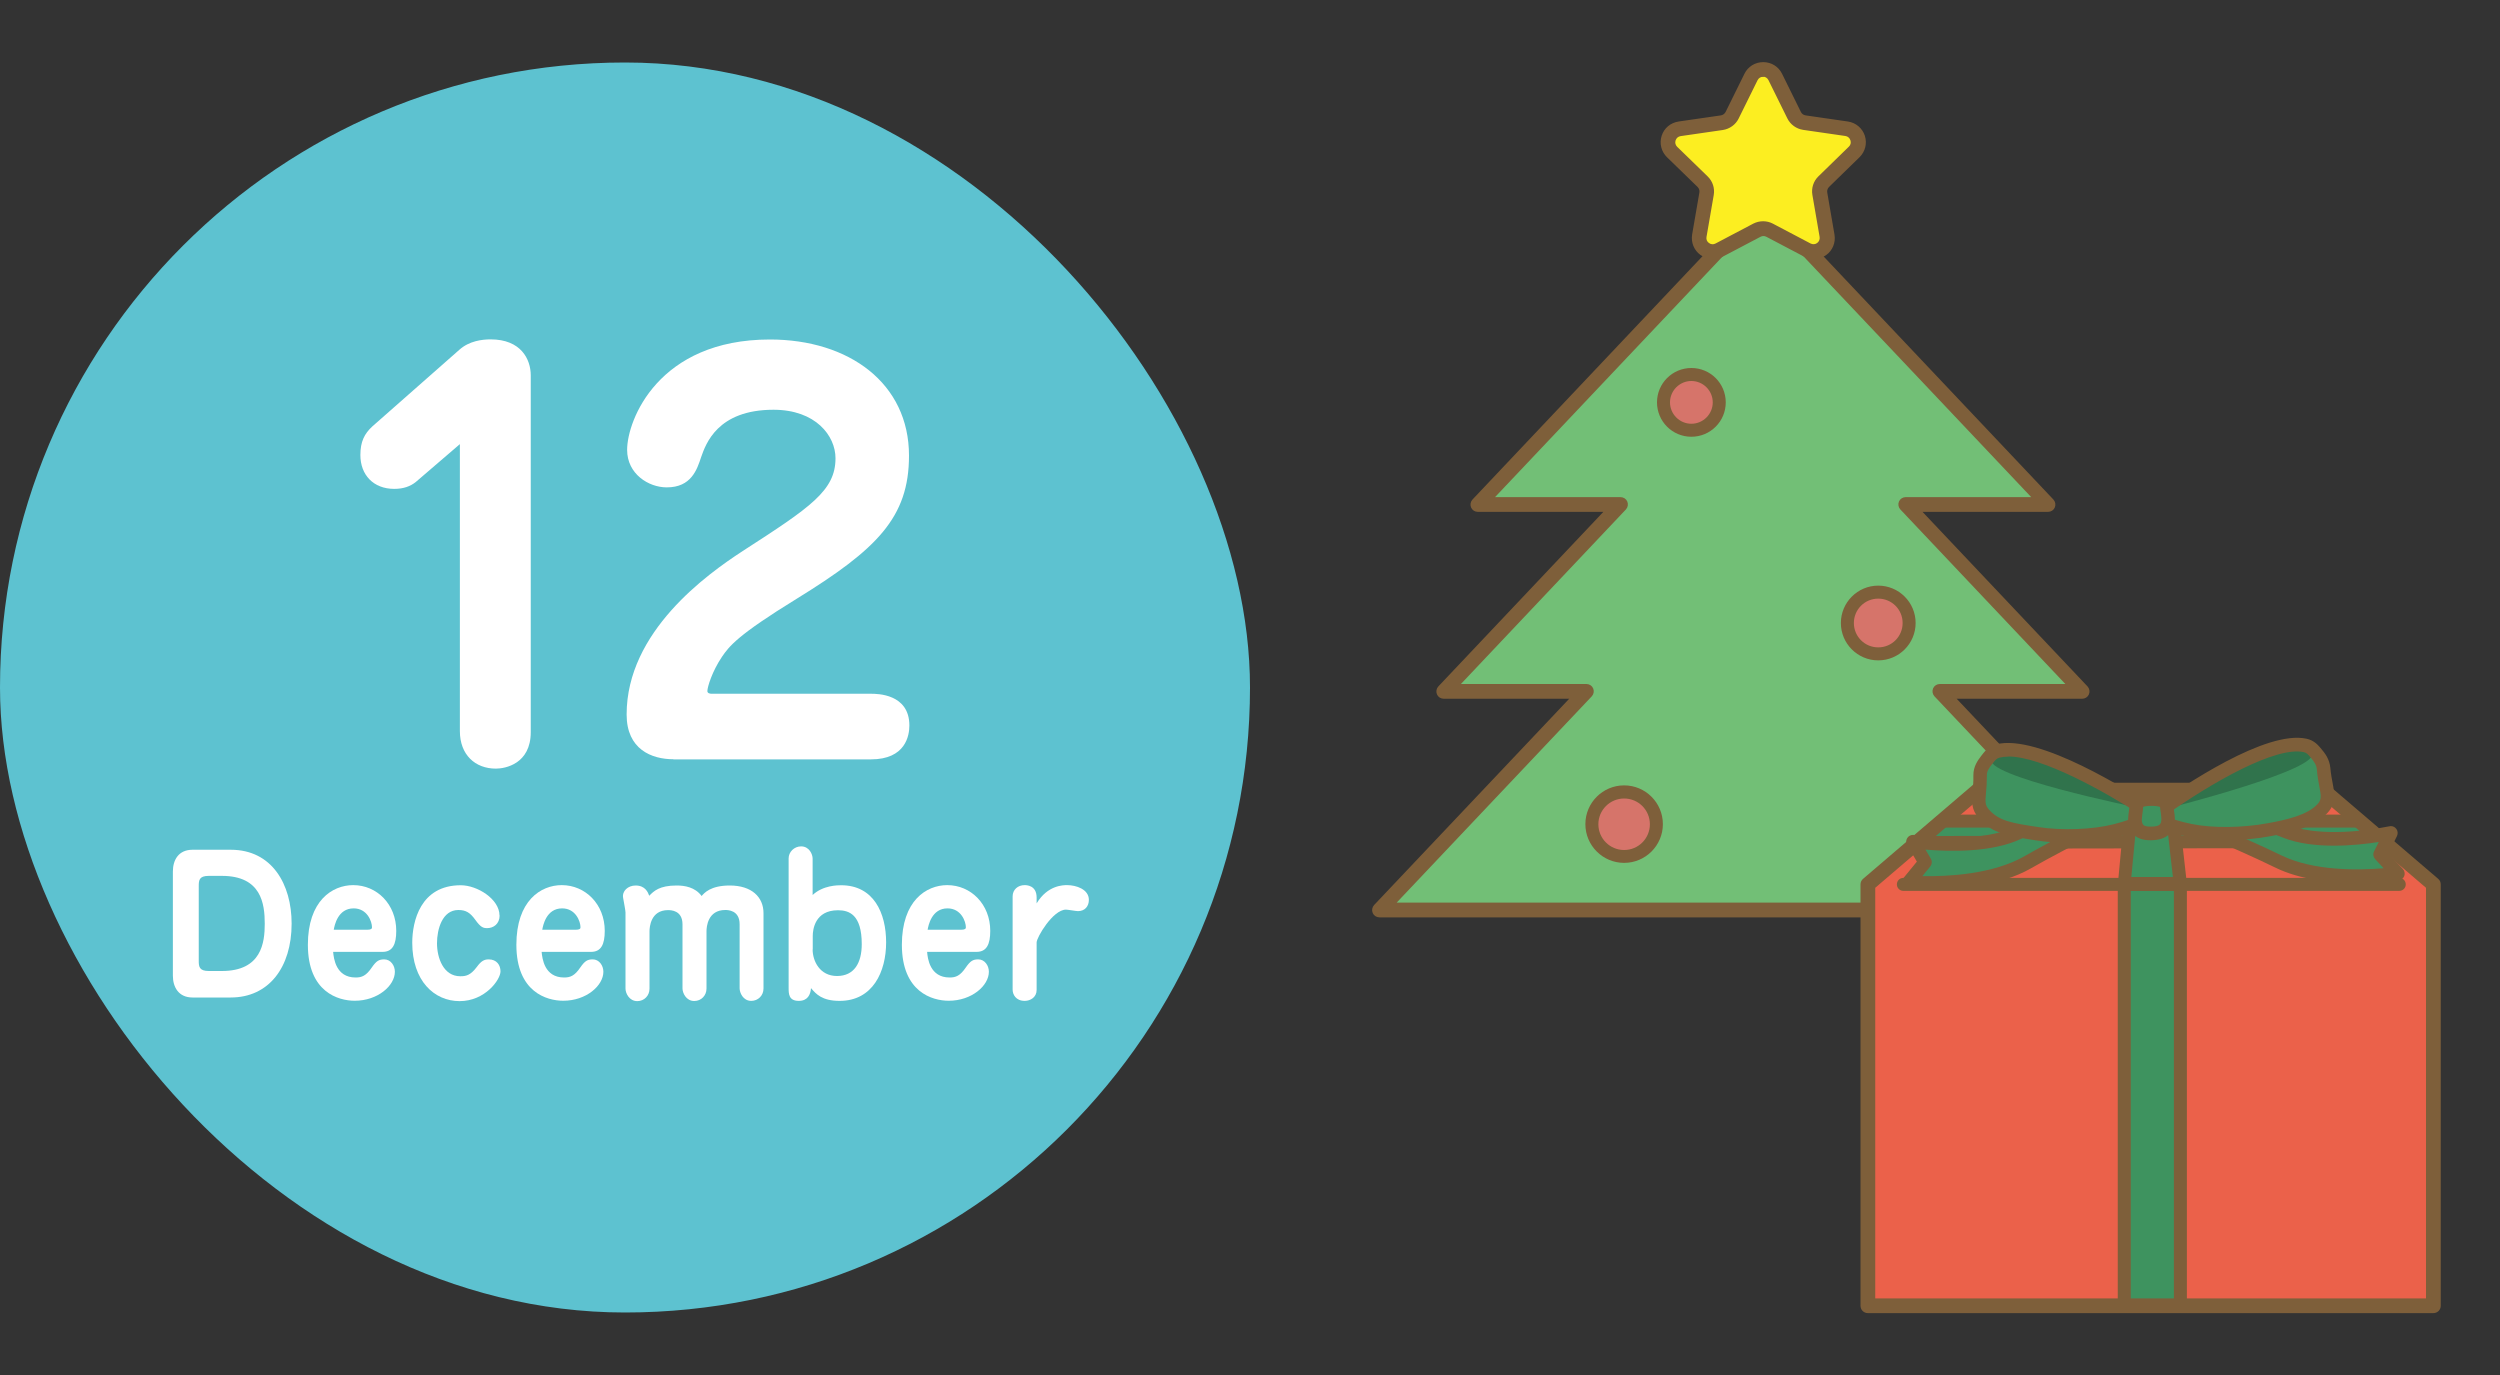 <?xml version="1.0" encoding="UTF-8"?>
<svg xmlns="http://www.w3.org/2000/svg" height="110" viewBox="0 0 200 110" width="200">
  <rect x="0" y="0" width="200" height="110" fill="#333333" stroke="none"/>
  <rect fill="#5dc2d0" height="100" rx="50" width="100" y="5"></rect>
  <g fill="#fff">
    <path d="m33.25 38.57c-.42.33-.96.54-1.71.54-1.67 0-2.71-1.12-2.71-2.71 0-1.08.33-1.71.96-2.29l6.96-6.13c.79-.71 1.83-.83 2.5-.83 2.42 0 3.21 1.58 3.21 2.88v28.54c0 2.54-2.04 2.92-2.79 2.92-1.67 0-2.88-1.12-2.88-3v-22.96z"></path>
    <path d="m53.88 60.74c-1.75 0-3.75-.79-3.75-3.58 0-6.63 6.42-11.21 9.29-13.08 5.42-3.5 7.42-4.83 7.42-7.42 0-1.79-1.58-3.88-4.96-3.88-4.5 0-5.42 2.75-5.79 3.79-.33 1-.79 2.42-2.75 2.42-1.46 0-3.17-1.08-3.17-3 0-2.38 2.5-8.83 11.42-8.83 6.33 0 11.13 3.5 11.13 9.29 0 4.96-2.58 7.5-9 11.46-4.75 2.92-5.38 3.79-5.96 4.63-.79 1.17-1.17 2.42-1.17 2.75 0 .17.21.21.33.21h12.75c.5 0 3.08 0 3.08 2.54 0 .79-.29 2.71-3.08 2.71h-15.79z"></path>
    <path d="m18.46 67.98c3.3 0 4.87 2.76 4.87 5.91 0 3.5-1.83 5.91-4.87 5.91h-3.06c-1.11 0-1.57-.83-1.57-1.74v-8.34c0-.93.46-1.74 1.57-1.74zm-.71 9.7c3.18 0 3.43-2.28 3.43-3.78 0-1.61-.28-3.83-3.43-3.83h-1.05c-.78 0-.8.36-.8.83v5.96c0 .46.03.82.8.82z"></path>
    <path d="m26.65 76.15c.05.51.21 2.05 1.8 2.05.49 0 .84-.13 1.3-.81.36-.52.57-.64.99-.64.52 0 .85.5.85.99 0 1.11-1.37 2.32-3.21 2.32-1.31 0-3.75-.69-3.75-4.48 0-3.51 1.94-4.77 3.63-4.77 1.89 0 3.44 1.53 3.44 3.66 0 1.08-.29 1.68-1.1 1.68h-3.96zm2.72-1.77c.31 0 .39-.08.39-.19 0-.47-.38-1.52-1.47-1.52-1.27 0-1.53 1.37-1.59 1.71z"></path>
    <path d="m39.97 73.23c0 .69-.5 1.02-.99 1.02-.31 0-.51-.04-.96-.67-.41-.57-.75-.78-1.35-.78-1.29 0-1.71 1.54-1.71 2.66 0 1.18.52 2.64 1.86 2.64.45 0 .81-.06 1.33-.75.33-.45.57-.6.94-.6.65 0 .95.46.95.96 0 .66-1.23 2.38-3.27 2.38s-3.79-1.63-3.79-4.67c0-1.71.65-4.6 3.88-4.6 1.33 0 3.1 1.11 3.1 2.42z"></path>
    <path d="m43.33 76.15c.05.51.21 2.05 1.8 2.05.49 0 .84-.13 1.3-.81.36-.52.57-.64.99-.64.52 0 .85.5.85.99 0 1.11-1.37 2.32-3.21 2.32-1.31 0-3.75-.69-3.75-4.48 0-3.51 1.94-4.77 3.63-4.77 1.89 0 3.44 1.53 3.44 3.66 0 1.08-.29 1.68-1.1 1.68h-3.96zm2.72-1.77c.31 0 .39-.08.39-.19 0-.47-.38-1.52-1.47-1.52-1.27 0-1.53 1.37-1.59 1.71z"></path>
    <path d="m61.08 79.08c0 .57-.44.99-.98.99-.66 0-.93-.66-.93-1v-5.13c0-1.14-.96-1.14-1.15-1.14-1.4 0-1.5 1.35-1.5 1.7v4.59c0 .54-.41.99-.98.99-.66 0-.94-.66-.94-1v-5.13c0-1.14-.95-1.14-1.16-1.14-1.38 0-1.48 1.35-1.48 1.7v4.59c0 .55-.42.99-.98.99-.64 0-.94-.63-.94-1v-6.09c0-.16-.12-.75-.19-1.17-.1-.55.39-.99 1-.99.77 0 .99.55 1.09.82.36-.37.81-.82 2.19-.82.65 0 1.47.13 2 .84.21-.24.71-.84 2.25-.84 1.75 0 2.7.92 2.7 2.21v6.06z"></path>
    <path d="m63.09 68.67c0-.51.44-.96 1-.96.65 0 .92.63.92.98v2.91c.83-.78 2.01-.78 2.28-.78 2.61 0 3.6 2.23 3.6 4.57s-1.06 4.68-3.72 4.68c-1.41 0-1.89-.55-2.29-1.02-.04.53-.27 1.02-.98 1.02-.81 0-.81-.58-.81-1.05zm1.92 7.28c0 .94.58 2.13 1.95 2.13s1.98-1.04 1.98-2.55c0-2.37-1.02-2.71-1.9-2.71-1.86 0-2.02 1.57-2.02 2.05v1.08z"></path>
    <path d="m74.17 76.15c.04.51.21 2.05 1.8 2.05.49 0 .84-.13 1.3-.81.36-.52.57-.64.99-.64.52 0 .85.5.85.99 0 1.11-1.37 2.32-3.21 2.32-1.31 0-3.75-.69-3.75-4.48 0-3.51 1.94-4.77 3.63-4.77 1.89 0 3.44 1.53 3.44 3.66 0 1.08-.29 1.68-1.1 1.68h-3.96zm2.71-1.77c.31 0 .39-.08.39-.19 0-.47-.38-1.52-1.47-1.52-1.27 0-1.53 1.37-1.59 1.71z"></path>
    <path d="m82.93 79.2c0 .58-.5.87-.95.87-.72 0-.97-.52-.97-.9v-7.46c0-.54.42-.9.96-.9.13 0 .96 0 .96.99v.47c.88-1.46 2.13-1.46 2.44-1.46.72 0 1.74.33 1.74 1.18 0 .5-.31.9-.87.9-.16 0-.82-.12-.96-.12-1.05 0-2.35 2.23-2.35 2.62v3.79z"></path>
  </g>
  <path d="m171.73 72.8-16.54-17.5h11.41l-14.14-14.95h11.4l-22.81-24.13-22.81 24.13h11.4l-14.14 14.95h11.41l-16.54 17.5z" fill="#72bf76"></path>
  <path d="m171.73 73.32h-61.37c-.21 0-.4-.12-.48-.31s-.04-.41.1-.56l15.72-16.62h-10.2c-.21 0-.4-.12-.48-.31s-.04-.41.1-.56l13.31-14.08h-10.2c-.21 0-.4-.12-.48-.31s-.04-.41.1-.56l22.81-24.13c.2-.21.56-.21.75 0l22.81 24.13c.14.15.18.37.1.56s-.27.31-.48.31h-10.2l13.31 14.08c.14.15.18.37.1.56s-.27.31-.48.31h-10.2l15.72 16.62c.14.15.18.37.1.56s-.27.31-.48.31zm-60.16-1.04h58.96l-15.72-16.62c-.14-.15-.18-.37-.1-.56s.27-.31.48-.31h10.2l-13.31-14.08c-.14-.15-.18-.37-.1-.56s.27-.31.48-.31h10.2l-21.61-22.85-21.61 22.85h10.2c.21 0 .4.12.48.31s.04.41-.1.56l-13.31 14.08h10.2c.21 0 .4.12.48.31s.04.41-.1.56z" fill="#7e5f3a" stroke="#7e5f3a" stroke-miterlimit="10" stroke-width=".14"></path>
  <path d="m142.02 6.15 1.51 3.06c.16.32.46.54.82.59l3.38.49c.89.13 1.25 1.22.6 1.85l-2.44 2.38c-.26.25-.37.61-.31.96l.58 3.36c.15.89-.78 1.56-1.58 1.14l-3.02-1.59c-.32-.17-.69-.17-1.01 0l-3.02 1.59c-.8.42-1.73-.26-1.58-1.14l.58-3.36c.06-.35-.06-.71-.31-.96l-2.44-2.38c-.64-.63-.29-1.72.6-1.85l3.38-.49c.35-.05.66-.27.82-.59l1.51-3.06c.4-.81 1.55-.81 1.95 0z" fill="#fcee21"></path>
  <path d="m137.02 20.65c-.33 0-.66-.1-.94-.31-.5-.36-.74-.96-.64-1.57l.58-3.36c.03-.18-.03-.37-.16-.5l-2.45-2.38c-.44-.43-.6-1.06-.41-1.65s.69-1 1.3-1.09l3.38-.49c.18-.03.34-.14.43-.31l1.51-3.06c.27-.55.82-.89 1.44-.89s1.17.34 1.44.89l1.51 3.06c.08.17.24.28.43.31l3.38.49c.61.09 1.11.51 1.3 1.09.19.59.03 1.22-.41 1.65l-2.44 2.38c-.13.13-.19.32-.16.5l.58 3.37c.1.61-.14 1.21-.64 1.57s-1.15.41-1.69.12l-3.02-1.59c-.17-.09-.36-.09-.53 0l-3.02 1.59c-.24.12-.49.19-.75.19zm4.03-14.58c-.22 0-.41.12-.51.32l-1.51 3.06c-.23.47-.69.8-1.21.88l-3.38.49c-.22.03-.39.18-.46.39s-.01.43.14.58l2.45 2.38c.38.37.55.9.46 1.42l-.58 3.36c-.04.22.05.43.23.55.18.13.4.15.6.04l3.02-1.59c.47-.24 1.03-.24 1.49 0l3.02 1.59c.2.1.42.09.6-.04s.26-.34.23-.55l-.58-3.37c-.09-.52.08-1.05.46-1.42l2.44-2.38c.16-.15.21-.37.14-.58s-.24-.36-.46-.39l-3.38-.49c-.52-.08-.97-.4-1.21-.88l-1.51-3.06c-.1-.2-.29-.32-.51-.32z" fill="#7e5f3a" stroke="#7e5f3a" stroke-miterlimit="10" stroke-width=".14"></path>
  <circle cx="135.31" cy="32.19" fill="#d6746a" r="2.23"></circle>
  <circle cx="150.26" cy="49.84" fill="#d6746a" r="2.47"></circle>
  <circle cx="129.93" cy="65.93" fill="#d6746a" r="2.58"></circle>
  <path d="m135.31 34.94c-1.52 0-2.75-1.23-2.75-2.75s1.23-2.75 2.75-2.75 2.75 1.23 2.75 2.75-1.23 2.75-2.75 2.75zm0-4.46c-.94 0-1.71.77-1.71 1.71s.77 1.71 1.71 1.71 1.71-.77 1.71-1.71-.77-1.71-1.71-1.71z" fill="#7e5f3a"></path>
  <path d="m150.26 52.83c-1.65 0-2.99-1.34-2.99-2.99s1.34-2.99 2.99-2.99 2.99 1.34 2.99 2.99-1.34 2.99-2.99 2.99zm0-4.94c-1.08 0-1.95.87-1.95 1.95s.87 1.95 1.95 1.95 1.95-.87 1.95-1.95-.87-1.95-1.95-1.95z" fill="#7e5f3a"></path>
  <path d="m129.93 69.03c-1.71 0-3.1-1.39-3.1-3.1s1.39-3.1 3.1-3.1 3.1 1.39 3.1 3.1-1.39 3.1-3.1 3.1zm0-5.15c-1.13 0-2.06.92-2.06 2.06s.92 2.06 2.06 2.06 2.06-.92 2.06-2.06-.92-2.06-2.06-2.06z" fill="#7e5f3a"></path>
  <path d="m185.84 63.2h-27.58l-8.83 7.55v33.71h45.24v-33.71z" fill="#eb614a"></path>
  <path d="m169.95 70.68h4.49v33.78h-4.49z" fill="#3e935f"></path>
  <path d="m153.35 67.4 2-1.71h33.4l1.93 1.64z" fill="#3e935f"></path>
  <path d="m153.35 67.92c-.22 0-.41-.13-.49-.34-.08-.2-.02-.43.15-.58l2-1.71c.09-.08.21-.12.34-.12h33.41c.12 0 .24.04.34.12l1.92 1.64c.17.14.23.37.15.57s-.27.34-.49.34l-37.33.06zm2.19-1.71-.78.67 34.51-.06-.71-.61z" fill="#7e5f3a"></path>
  <path d="m174.43 70.75h-4.48l.71-7.55h2.92z" fill="#3e935f"></path>
  <g fill="#7e5f3a">
    <path d="m174.43 104.98h-4.49c-.29 0-.52-.23-.52-.52v-33.78c0-.29.23-.52.52-.52h4.49c.29 0 .52.23.52.52v33.78c0 .29-.23.52-.52.52zm-3.97-1.04h3.45v-32.74h-3.45z"></path>
    <path d="m174.43 71.27h-4.49c-.15 0-.29-.06-.38-.17-.1-.11-.15-.25-.13-.4l.71-7.55c.02-.27.25-.47.52-.47h2.92c.26 0 .49.2.52.46l.85 7.55c.02.15-.03.29-.13.4s-.24.17-.39.17zm-3.92-1.04h3.33l-.74-6.51h-1.98l-.62 6.51z"></path>
    <path d="m194.67 104.98h-45.24c-.29 0-.52-.23-.52-.52v-33.71c0-.15.07-.3.18-.39l8.83-7.55c.09-.08.21-.12.34-.12h27.58c.12 0 .24.04.34.12l8.83 7.55c.12.1.18.24.18.39v33.71c0 .29-.23.52-.52.52zm-44.72-1.04h44.2v-32.95l-8.5-7.27h-27.2l-8.5 7.27z" stroke="#7e5f3a" stroke-miterlimit="10" stroke-width=".14"></path>
    <path d="m191.94 71.27h-39.67c-.29 0-.52-.23-.52-.52s.23-.52.52-.52h39.67c.29 0 .52.23.52.52s-.23.52-.52.52z"></path>
  </g>
  <path d="m152.69 70.6 1.32-1.62-.97-1.66c.05 0 5.28.79 8.41-.69 3.28-1.56 8.02-2.84 8.24-2.91l.38 1.2c-.05.02-4.66 2.24-7.87 4.07-3.6 2.06-9.27 1.61-9.51 1.61z" fill="#3e935f"></path>
  <path d="m191.83 69.89-1.41-1.53.86-1.73c-.05 0-5.21 1.15-8.41-.12-3.36-1.34-8.14-2.3-8.37-2.36l-.3 1.23c.05.01 4.77 1.93 8.07 3.54 3.71 1.82 9.32.99 9.55.97z" fill="#3e935f"></path>
  <path d="m154.18 71.18c-.56 0-1.05-.02-1.42-.04-.2-.01-.43-.14-.52-.32s-.1-.41.03-.57l1.08-1.32-.78-1.33c-.1-.17-.1-.37 0-.54s.28-.27.47-.27c.02 0 .1 0 .13.01 1.23.16 5.45.58 8.05-.65 1.35-.64 3.86-1.66 8.1-2.88l.2-.06c.14-.04.29-.03.42.03.13.07.23.18.27.32l.38 1.2c.09.28-.06.58-.34.68-.18.08-4.67 2.25-7.78 4.03-2.54 1.45-6.04 1.72-8.28 1.72zm-.38-1.09c2.09.04 5.64-.16 8.13-1.58 2.54-1.45 6.18-3.26 7.48-3.89l-.08-.25c-4 1.16-6.36 2.12-7.65 2.74-2.34 1.11-5.75 1.02-7.64.86l.43.73c.11.19.09.44-.05.62l-.63.77z" fill="#7e5f3a"></path>
  <path d="m188.56 70.64c-2.07 0-4.55-.26-6.53-1.23-3.23-1.58-7.79-3.44-8.02-3.52-.26-.1-.41-.37-.34-.64l.3-1.23c.03-.14.12-.26.25-.34.13-.07.27-.1.41-.06l.22.05c4.29.93 6.84 1.79 8.22 2.33 2.12.85 5.55.61 8.05.11.02 0 .09-.02.11-.02.19-.02.38.08.49.24s.12.37.04.55l-.69 1.39 1.16 1.25c.14.15.18.37.11.56s-.25.33-.46.34c-.76.09-1.95.2-3.31.2zm-13.73-5.59c1.33.54 5.03 2.09 7.68 3.38 2.56 1.25 6.1 1.2 8.18 1.03l-.68-.73c-.15-.17-.19-.41-.09-.61l.38-.76c-1.86.29-5.24.61-7.64-.34-1.31-.52-3.72-1.33-7.77-2.22l-.06.26z" fill="#7e5f3a"></path>
  <path d="m172.11 65.37s1.11.67 3.14 1.08c1.77.36 4.25.31 6.27-.06 1.8-.33 3.4-.72 4.3-1.71.73-.81.23-1.5.08-3.16-.05-.56-.34-.93-.59-1.24s-.47-.55-.88-.64c-3.57-.78-12.32 5.73-12.32 5.73z" fill="#3e935f"></path>
  <path d="m173.43 64.66s12.46-3.15 11.49-4.45c-1.75-2.35-11.49 4.45-11.49 4.45z" fill="#30734c"></path>
  <path d="m172.32 65.25s-1.09.72-3.1 1.22c-1.76.44-4.24.54-6.27.23-2.14-.33-3.29-.51-4.22-1.56-.73-.82-.3-1.39-.32-3.11 0-.57.31-.94.55-1.26s.45-.57.86-.68c3.54-.95 12.5 5.16 12.5 5.16z" fill="#3e935f"></path>
  <path d="m170.97 64.6s-12.56-2.57-11.63-3.92c1.67-2.43 11.63 3.92 11.63 3.92z" fill="#30734c"></path>
  <path d="m165.48 67.42c-.9 0-1.79-.06-2.61-.19-2.17-.34-3.48-.54-4.54-1.74-.65-.73-.59-1.37-.52-2.17.03-.36.07-.76.06-1.29-.01-.72.37-1.22.62-1.55.28-.37.59-.77 1.19-.93 3.36-.9 10.8 3.81 12.6 5.01 2.41-1.72 9.01-6.18 12.25-5.46.61.13.93.52 1.18.82.26.31.65.78.72 1.53.04.47.12.87.18 1.2.16.86.3 1.6-.4 2.37-1.03 1.14-2.77 1.54-4.6 1.88-2.14.4-4.69.42-6.48.06-1.53-.31-2.56-.76-3.03-.99-.54.28-1.47.68-2.75 1.01-1.13.28-2.5.43-3.87.43zm-4.81-6.89c-.26 0-.5.03-.71.08-.22.06-.34.19-.57.49-.25.32-.45.58-.44.93 0 .58-.03 1.04-.07 1.4-.07.77-.07.99.25 1.35.8.9 1.84 1.07 3.9 1.38 1.91.3 4.35.21 6.06-.22.95-.24 1.68-.52 2.17-.75-2.95-1.91-7.93-4.67-10.59-4.67zm12.49 4.75c.5.2 1.24.45 2.18.64 1.67.34 4.05.31 6.07-.06 1.58-.29 3.19-.66 4-1.54.32-.35.29-.61.13-1.44-.07-.37-.15-.79-.19-1.31-.03-.38-.23-.64-.47-.94-.24-.29-.36-.41-.58-.46-2.22-.48-7.26 2.36-11.14 5.11z" fill="#7e5f3a"></path>
  <path d="m170.79 65.53c0-.3.11-.82.11-1.11 0-.42.71-.49 1.2-.5.45 0 1.22.08 1.23.46 0 .33.13.79.12 1.13-.03.91-.57 1.14-1.35 1.15s-1.29-.24-1.3-1.14z" fill="#30734c"></path>
  <path d="m170.79 65.53c0-.3.11-.82.11-1.11 0-.42.71-.49 1.2-.5.45 0 1.22.08 1.23.46 0 .33.13.79.12 1.13-.03.91-.57 1.14-1.35 1.15s-1.29-.24-1.3-1.14z" fill="#3e935f"></path>
  <path d="m172.04 67.22c-.59 0-1.02-.14-1.33-.44-.3-.29-.45-.71-.46-1.24 0-.17.03-.41.06-.64.02-.17.05-.34.05-.47 0-.67.57-1.02 1.73-1.05.33-.02 1.12.02 1.52.41.17.16.26.36.26.59 0 .13.03.29.05.45.04.25.07.5.07.71-.03 1.09-.67 1.65-1.88 1.68-.02 0-.05 0-.07 0zm-.7-1.7c0 .16.03.38.13.48.1.09.31.13.62.13.72-.01.81-.2.82-.62 0-.15-.03-.33-.05-.52-.02-.15-.05-.3-.06-.44-.13-.04-.38-.09-.68-.08-.39 0-.58.05-.67.08 0 .15-.03.32-.05.5-.02.17-.05.35-.05.48z" fill="#7e5f3a"></path>
  <path d="m100 0h100v110h-100z" fill="none"></path>
</svg>
